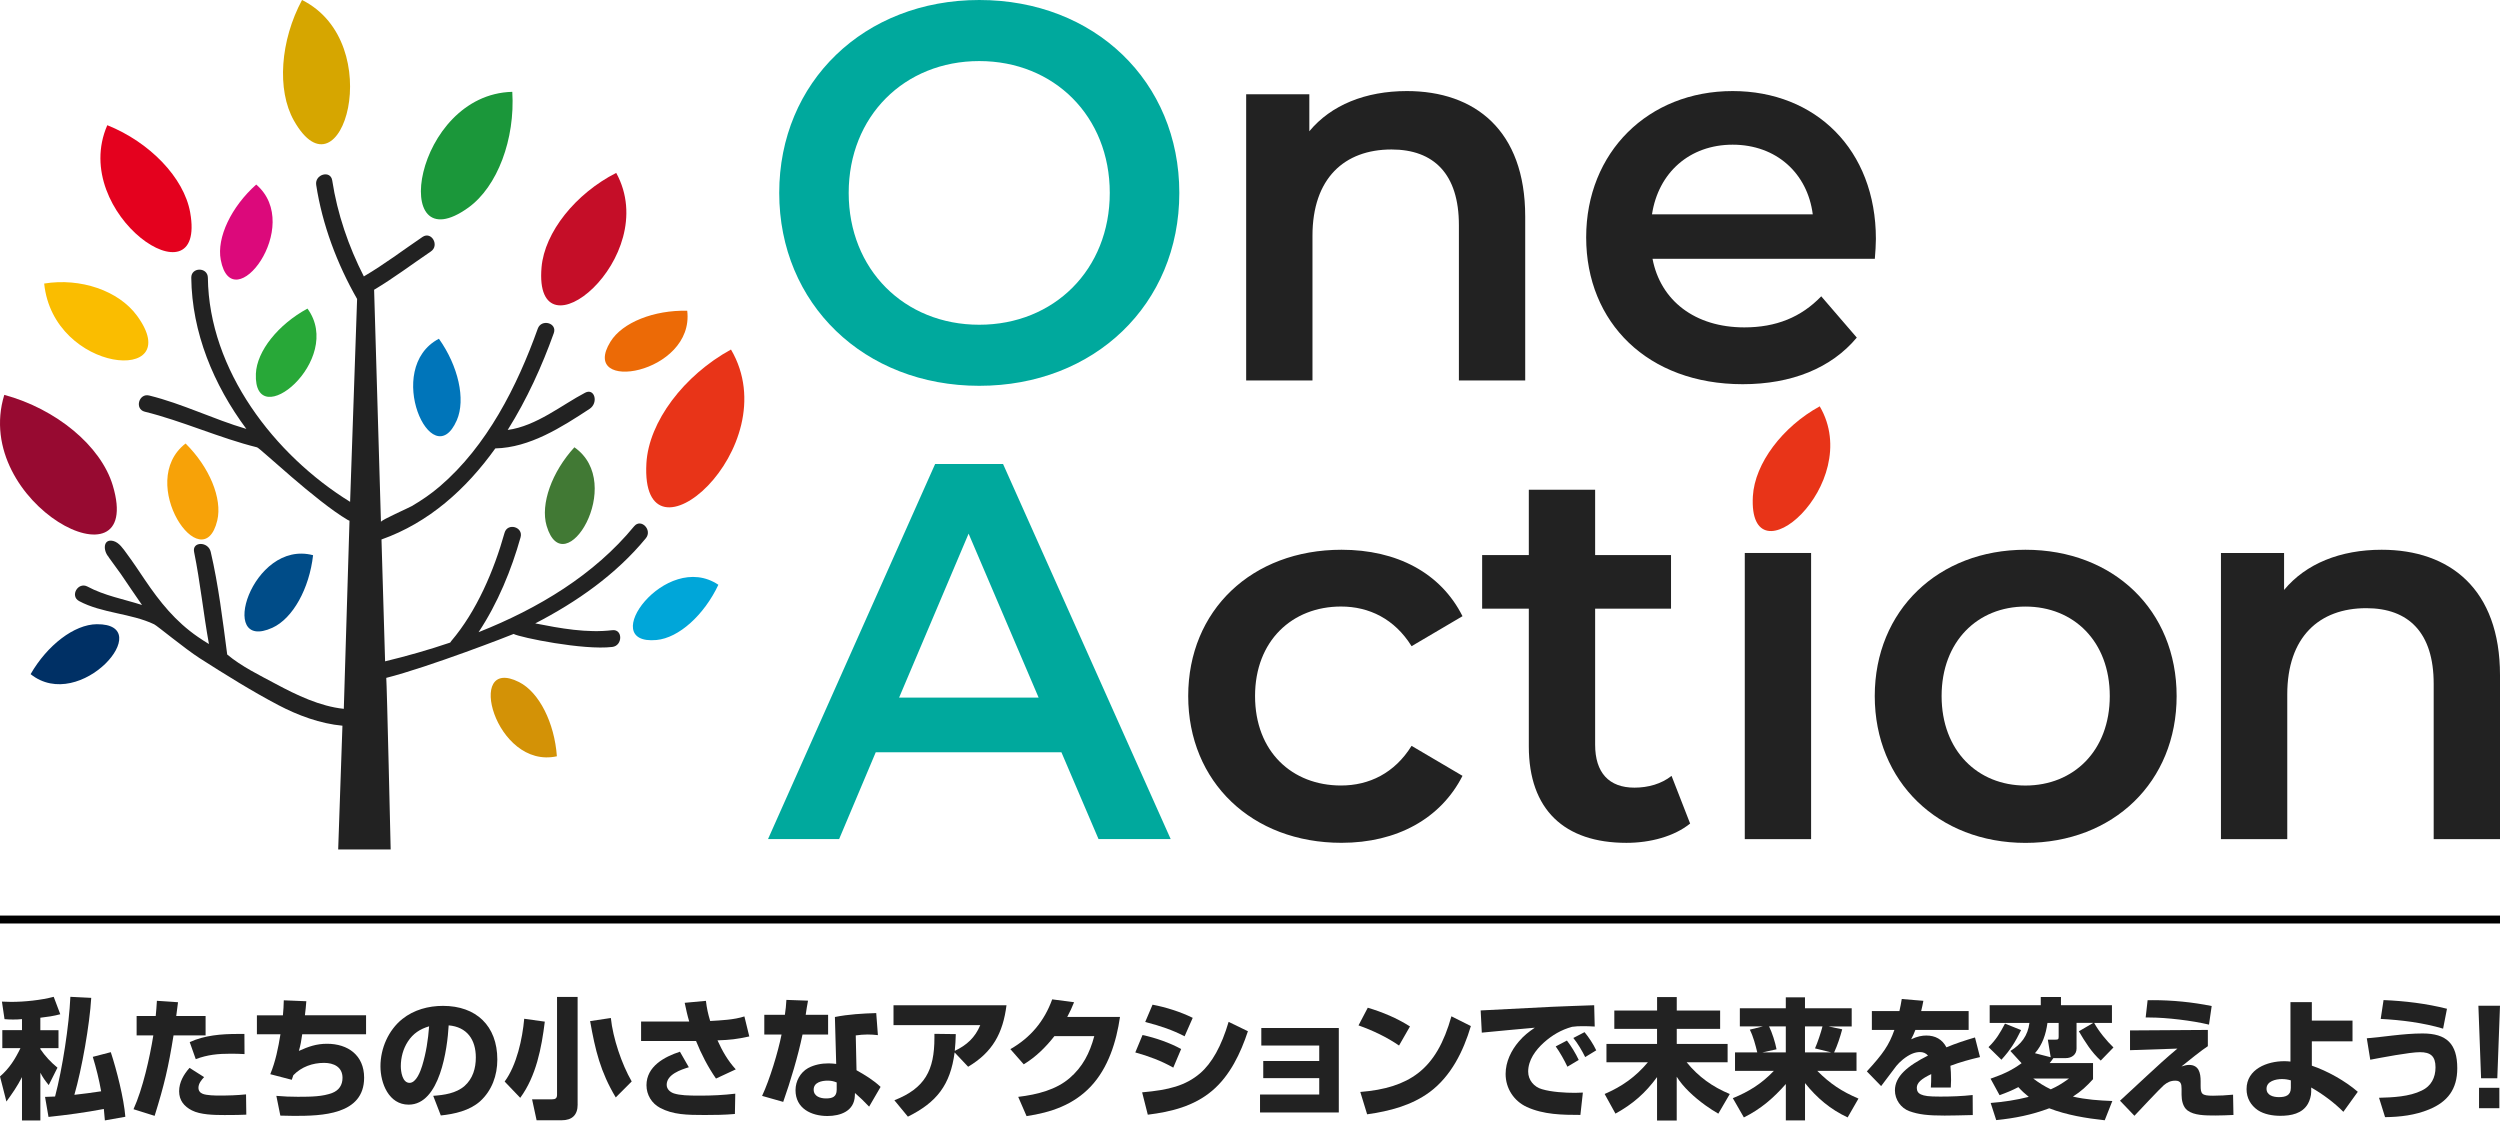 <svg width="531" height="238" viewBox="0 0 531 238" fill="none" xmlns="http://www.w3.org/2000/svg">
<g clip-path="url(#clip0_20_855)">
<path d="M165.507 40.973C165.507 17.411 183.537 0 207.997 0C232.457 0 250.487 17.297 250.487 40.973C250.487 64.649 232.457 81.946 207.997 81.946C183.537 81.946 165.507 64.535 165.507 40.973ZM235.716 40.973C235.716 24.695 223.881 12.971 207.989 12.971C192.096 12.971 180.262 24.695 180.262 40.973C180.262 57.251 192.096 68.975 207.989 68.975C223.889 68.975 235.716 57.251 235.716 40.973Z" fill="#00A99D"/>
<path d="M323.955 45.984V80.813H309.869V47.8C309.869 36.989 304.569 31.75 295.558 31.75C285.531 31.75 278.77 37.893 278.77 50.074V80.805H264.685V20.026H278.101V27.88C282.723 22.299 290.048 19.342 298.834 19.342C313.25 19.35 323.955 27.66 323.955 45.984Z" fill="#222222"/>
<path d="M398.214 54.97H350.996C352.69 63.851 360.015 69.537 370.495 69.537C377.255 69.537 382.555 67.379 386.831 62.938L394.382 71.705C388.969 78.19 380.522 81.604 370.148 81.604C349.98 81.604 336.903 68.511 336.903 50.416C336.903 32.321 350.093 19.342 368.01 19.342C385.588 19.342 398.44 31.75 398.44 50.758C398.44 51.898 398.327 53.609 398.214 54.97ZM350.883 45.527H385.032C383.902 36.761 377.255 30.732 368.018 30.732C358.886 30.732 352.239 36.647 350.883 45.527Z" fill="#222222"/>
<path d="M225.446 159.786H186.006L178.229 178.223H163.127L198.623 98.55H213.047L248.656 178.223H233.328L225.446 159.786ZM220.606 148.176L205.73 113.346L190.967 148.176H220.606Z" fill="#00A99D"/>
<path d="M252.375 147.842C252.375 129.632 265.895 116.768 284.942 116.768C296.663 116.768 306.013 121.664 310.636 130.879L299.818 137.25C296.212 131.449 290.799 128.826 284.829 128.826C274.463 128.826 266.573 136.109 266.573 147.833C266.573 159.672 274.463 166.841 284.829 166.841C290.799 166.841 296.212 164.226 299.818 158.417L310.636 164.788C306.013 173.897 296.663 179.013 284.942 179.013C265.903 179.021 252.375 166.051 252.375 147.842Z" fill="#222222"/>
<path d="M358.983 174.923C355.603 177.653 350.528 179.021 345.454 179.021C332.272 179.021 324.721 171.966 324.721 158.531V129.282H314.807V117.9H324.721V104.017H338.807V117.9H354.925V129.282H338.807V158.189C338.807 164.104 341.735 167.297 347.148 167.297C350.076 167.297 352.892 166.499 355.038 164.796L358.983 174.923Z" fill="#222222"/>
<path d="M386.508 86.305C378.61 90.639 372.713 98.428 372.31 105.394C371.237 124.353 396.213 102.828 386.508 86.305Z" fill="#E83418"/>
<path d="M384.677 117.452H370.591V178.231H384.677V117.452Z" fill="#222222"/>
<path d="M398.198 147.842C398.198 129.632 411.718 116.768 430.2 116.768C448.908 116.768 462.316 129.632 462.316 147.842C462.316 166.051 448.908 179.03 430.2 179.03C411.718 179.021 398.198 166.051 398.198 147.842ZM448.117 147.842C448.117 136.232 440.454 128.834 430.2 128.834C420.06 128.834 412.396 136.232 412.396 147.842C412.396 159.452 420.06 166.849 430.2 166.849C440.454 166.841 448.117 159.443 448.117 147.842Z" fill="#222222"/>
<path d="M531 143.401V178.231H516.914V145.226C516.914 134.415 511.622 129.176 502.603 129.176C492.576 129.176 485.815 135.319 485.815 147.499V178.231H471.73V117.452H485.138V125.306C489.76 119.725 497.085 116.768 505.87 116.768C520.295 116.768 531 125.078 531 143.401Z" fill="#222222"/>
<path d="M40.392 45.12C39.078 37.73 31.777 30.186 22.79 26.593C14.553 45.503 43.974 65.219 40.392 45.12Z" fill="#E4011E"/>
<path d="M62.432 25.623C58.745 19.105 59.544 8.587 64.15 0C82.487 9.158 72.46 43.344 62.432 25.623Z" fill="#D6A600"/>
<path d="M115.022 56.787C115.668 49.308 122.259 41.12 130.882 36.72C140.789 54.791 113.272 77.123 115.022 56.787Z" fill="#C50E28"/>
<path d="M23.959 103.129C21.434 94.672 11.891 86.843 0.911 83.869C-6.196 107.097 30.833 126.129 23.959 103.129Z" fill="#970A31"/>
<path d="M99.461 44.11C105.68 39.645 109.432 29.502 108.81 19.505C87.82 20.034 82.544 56.249 99.461 44.11Z" fill="#1B973A"/>
<path d="M137.296 98.395C137.796 89.58 145.266 79.713 155.262 74.239C167.532 95.145 135.933 122.381 137.296 98.395Z" fill="#E83418"/>
<path d="M29.122 67.085C25.202 61.708 17.07 58.97 9.382 60.225C11.358 79.379 39.779 81.718 29.122 67.085Z" fill="#FABD00"/>
<path d="M46.145 110.559C47.274 105.875 44.45 99.169 39.416 94.2C28.752 102.453 43.071 123.302 46.145 110.559Z" fill="#F7A208"/>
<path d="M57.85 133.339C62.206 131.36 65.707 124.988 66.498 117.925C53.494 114.495 45.999 138.717 57.85 133.339Z" fill="#004C88"/>
<path d="M116.103 111.692C114.74 107.064 117.225 100.229 122 95.006C133.061 102.697 119.822 124.263 116.103 111.692Z" fill="#417934"/>
<path d="M54.349 79.379C54.55 74.556 59.1 68.91 65.304 65.545C73.29 76.455 53.816 92.489 54.349 79.379Z" fill="#28A838"/>
<path d="M46.887 55.19C45.991 50.448 49.145 43.898 54.421 39.197C64.659 47.98 49.323 68.079 46.887 55.19Z" fill="#DC097B"/>
<path d="M129.672 72.56C132.205 68.47 138.925 65.831 145.968 66.002C147.565 79.469 122.791 83.689 129.672 72.56Z" fill="#EC6A06"/>
<path d="M97.032 89.246C98.952 84.83 97.331 77.726 93.225 71.949C81.301 78.198 91.805 101.255 97.032 89.246Z" fill="#0075BA"/>
<path d="M139.434 135.938C144.193 135.498 149.558 130.626 152.583 124.206C141.394 116.694 126.502 137.128 139.434 135.938Z" fill="#00A6D9"/>
<path d="M20.555 132.582C15.78 132.622 10.036 137.038 6.502 143.189C17.054 151.606 33.544 132.468 20.555 132.582Z" fill="#003065"/>
<path d="M110.254 144.876C114.53 147.035 117.773 153.545 118.281 160.633C105.156 163.525 98.638 139.018 110.254 144.876Z" fill="#D39206"/>
<path d="M134.682 111.79C126.228 122.088 114.336 129.249 101.647 134.276C105.705 128.182 108.657 120.964 110.569 114.12C111.19 111.904 107.786 110.959 107.165 113.175C104.938 121.135 101.235 129.836 95.855 136.15C95.758 136.256 95.685 136.37 95.621 136.484C91.014 138.048 86.367 139.36 81.793 140.468L81.027 114.584C91.087 111.024 99.017 103.879 105.204 95.242C112.529 95.079 119.29 90.737 125.219 86.851C127.171 85.572 126.308 82.353 124.283 83.412C119.387 85.963 113.925 90.509 107.834 91.323C111.924 84.814 115.143 77.701 117.628 70.751C118.402 68.584 114.99 67.664 114.223 69.806C109.843 82.06 103.422 94.737 93.418 103.308C91.563 104.897 89.546 106.282 87.432 107.512C86.779 107.895 80.906 110.462 80.914 110.853L79.462 61.545C83.633 59.06 87.505 56.135 91.522 53.406C93.402 52.127 91.635 49.039 89.74 50.326C85.633 53.112 81.672 56.127 77.389 58.645C77.348 58.669 77.324 58.693 77.284 58.718C74.025 52.339 71.645 45.373 70.564 38.325C70.217 36.06 66.821 37.022 67.159 39.27C68.45 47.711 71.612 56.103 75.848 63.5L74.363 106.592C58.269 96.652 44.386 78.597 44.152 58.995C44.127 56.697 40.594 56.697 40.626 58.995C40.764 70.605 45.338 81.71 52.324 91.103C45.338 89.05 38.771 85.751 31.688 84.007C29.477 83.461 28.542 86.9 30.752 87.445C38.609 89.376 46.741 93.075 54.599 95.014C55.244 95.177 67.063 106.445 73.863 110.437C73.992 110.51 74.113 110.568 74.234 110.608L73.024 150.555C67.966 150.033 62.972 147.622 58.535 145.243C55.107 143.401 51.315 141.576 48.258 139.018C47.298 131.71 46.394 124.231 44.757 117.216C44.232 114.975 40.772 114.975 41.223 117.216C42.546 123.725 43.192 130.268 44.378 136.794C43.579 136.305 42.796 135.808 42.022 135.27C37.262 131.987 33.987 127.905 30.776 123.163C29.51 121.281 28.259 119.391 26.912 117.574C26.186 116.588 25.315 115.22 24.048 114.902C21.838 114.356 21.87 117.004 23.112 118.34C22.701 117.9 25.081 121.053 25.662 121.909C27.17 124.1 28.63 126.324 30.163 128.5C26.275 127.253 22.193 126.528 18.587 124.589C16.578 123.514 14.795 126.585 16.804 127.669C21.62 130.26 27.832 130.26 32.737 132.598C33.374 132.899 39.271 137.788 42.385 139.784C47.742 143.214 53.486 146.799 59.108 149.756C63.263 151.94 68.014 153.708 72.734 154.139L71.83 180.423H82.979C82.979 180.423 82.164 144.909 82.043 143.98C91.167 141.666 108.601 134.887 109.093 134.651C110.537 135.417 123.92 138.146 130.051 137.413C132.286 137.144 132.31 133.584 130.051 133.853C124.671 134.496 119.007 133.462 113.683 132.411C122.492 127.864 130.858 122.015 137.183 114.315C138.619 112.555 136.134 110.013 134.682 111.79Z" fill="#222222"/>
<path d="M2.791 216.548C2.162 216.548 1.557 216.524 0.96 216.467L0.411 212.743C1.065 212.768 1.694 212.8 2.356 212.8C5.171 212.8 8.696 212.442 11.407 211.725L12.803 215.424C11.407 215.807 9.987 216.002 8.567 216.165V218.813H12.424V222.626H8.567V222.821C9.576 224.312 10.81 225.64 12.206 226.773L10.35 230.472C9.608 229.559 9.116 228.899 8.575 227.848V237.984H4.671V228.777C3.663 230.741 2.646 232.199 1.363 233.967L0 228.639C1.993 226.928 3.227 224.94 4.348 222.618H0.492V218.805H4.671V216.458C4.05 216.524 3.421 216.548 2.791 216.548ZM21.483 231.792C21.047 229.307 20.442 226.879 19.708 224.475L23.532 223.481C24.766 227.213 26.323 233.34 26.622 237.202L22.274 237.976C22.217 237.177 22.136 236.346 22.056 235.548C18.143 236.289 14.239 236.819 10.302 237.234L9.568 232.981C10.278 232.957 10.988 232.924 11.697 232.9C13.254 227.017 14.674 217.827 14.948 211.725L19.377 211.945C19.047 217.656 17.385 227.05 15.796 232.541C17.716 232.313 19.603 232.093 21.483 231.792Z" fill="#222222"/>
<path d="M33.326 212.572L37.811 212.874C37.706 213.843 37.569 214.837 37.432 215.799H43.668V219.913H36.859C35.77 226.708 34.891 230.431 32.842 237.006L28.356 235.597C30.325 231.262 31.801 224.687 32.567 219.913H29.018V215.799H33.075C33.188 214.723 33.245 213.843 33.326 212.572ZM43.353 228.777C42.78 229.388 42.151 230.154 42.151 231.042C42.151 231.678 42.506 232.118 43.079 232.338C43.95 232.672 45.676 232.696 46.628 232.696C48.516 232.696 50.404 232.639 52.259 232.444L52.316 236.753C51.114 236.81 49.88 236.835 47.693 236.835C45.451 236.835 42.554 236.778 40.747 235.841C39.11 235.01 38.045 233.714 38.045 231.784C38.045 229.877 39.029 228.199 40.255 226.814L43.353 228.777ZM50.493 219.611H51.913L51.937 223.889C50.977 223.832 49.992 223.807 49.041 223.807C46.338 223.807 44.12 224.003 41.578 224.964L40.296 221.347C43.442 219.888 47.048 219.611 50.493 219.611Z" fill="#222222"/>
<path d="M60.278 212.466L65.062 212.662C64.981 213.656 64.901 214.65 64.764 215.644H77.752V219.677H64.191C63.997 221.029 63.86 221.909 63.481 223.213C65.506 222.3 67.2 221.697 69.467 221.697C73.92 221.697 77.34 224.158 77.34 228.899C77.34 236.851 68.208 237.014 62.472 237.014C61.488 237.014 60.536 236.99 59.544 236.957L58.697 232.761C60.23 232.9 61.763 232.957 63.287 232.957C66.264 232.957 68.507 232.9 70.532 232.158C71.984 231.604 72.75 230.472 72.75 228.932C72.75 226.61 70.862 225.755 68.838 225.755C66.401 225.755 64.029 226.586 62.303 228.378C62.166 228.736 62.085 228.989 61.972 229.348L57.406 228.158C58.528 225.453 59.1 222.553 59.568 219.685H54.567V215.652H60.093C60.198 214.593 60.254 213.509 60.278 212.466Z" fill="#222222"/>
<path d="M92.015 232.753C94.314 232.59 96.879 232.232 98.686 230.651C100.437 229.079 101.066 226.895 101.066 224.606C101.066 220.793 99.178 218.12 95.298 217.786C95.024 222.756 93.443 234.627 86.795 234.627C82.584 234.627 80.809 230.097 80.809 226.48C80.809 222.667 82.503 218.805 85.456 216.434C87.916 214.47 91.006 213.648 94.096 213.648C101.123 213.648 105.632 217.868 105.632 225.054C105.632 228.419 104.487 231.629 101.97 233.918C99.727 235.906 96.532 236.623 93.628 236.925L92.015 232.753ZM86.634 221.216C85.626 222.764 85.133 224.614 85.133 226.463C85.133 227.62 85.464 229.999 86.989 229.999C88.409 229.999 89.312 227.539 89.667 226.382C90.514 223.595 90.926 220.891 91.143 217.99C89.199 218.569 87.755 219.506 86.634 221.216Z" fill="#222222"/>
<path d="M107.189 229.722C109.754 226.243 110.964 220.638 111.344 216.385L115.716 216.996C115.03 222.577 113.885 228.565 110.497 233.177L107.189 229.722ZM122.694 234.603C122.694 236.843 121.492 237.943 119.306 237.943H113.973L113.013 233.495H117.249C117.934 233.495 118.314 233.299 118.314 232.525V211.749H122.686V234.603H122.694ZM125.34 216.882L129.745 216.222C130.181 220.475 132.044 226.023 134.174 229.698L130.786 233.095C127.526 227.645 126.437 223.066 125.34 216.882Z" fill="#222222"/>
<path d="M152.075 229.087C150.357 226.602 148.961 223.897 147.84 221.111H136.167V216.972H146.388C146 215.676 145.702 214.324 145.428 212.996L149.937 212.58C150.131 214.185 150.373 215.31 150.841 216.858C153.14 216.719 155.899 216.613 158.109 215.888L159.15 220.141C156.496 220.72 155.076 220.882 152.398 220.972C153.438 223.261 154.56 225.249 156.278 227.131L152.075 229.087ZM146.307 226.683C144.613 227.205 141.604 228.199 141.604 230.415C141.604 231.327 142.314 231.963 143.137 232.24C144.452 232.655 146.113 232.712 148.687 232.712C151.172 232.712 153.688 232.598 156.173 232.297L156.093 236.607C153.963 236.802 151.801 236.827 149.671 236.827C145.952 236.827 142.943 236.77 140.208 235.311C138.433 234.374 137.312 232.549 137.312 230.504C137.312 226.504 141.112 224.459 144.419 223.384L146.307 226.683Z" fill="#222222"/>
<path d="M167.032 212.377L171.622 212.54C171.428 213.558 171.267 214.585 171.13 215.546H175.889V219.742H170.452C169.524 224.239 167.887 229.706 166.354 234.04L161.869 232.769C163.482 229.315 165.257 223.49 165.999 219.742H162.337V215.546H166.709C166.87 214.503 166.975 213.46 167.032 212.377ZM186.466 219.864C185.756 219.783 185.013 219.726 184.279 219.726C183.432 219.726 182.609 219.807 181.762 219.921L181.924 227.319C183.731 228.337 185.53 229.421 187.038 230.855L184.602 235.051C183.344 233.723 182.884 233.315 181.593 232.15L181.569 232.729C181.456 235.988 178.536 237.039 175.744 237.039C172.356 237.039 168.968 235.466 168.968 231.547C168.968 229.641 169.976 227.791 171.646 226.854C172.985 226.137 174.494 225.86 175.994 225.86C176.543 225.86 177.059 225.917 177.608 225.975L177.334 216.01C180.23 215.432 183.182 215.269 186.111 215.179L186.466 219.864ZM175.777 229.527C174.542 229.527 172.824 229.885 172.824 231.433C172.824 232.9 174.276 233.307 175.446 233.307C176.785 233.307 177.713 232.973 177.713 231.458V229.91C177.011 229.633 176.519 229.527 175.777 229.527Z" fill="#222222"/>
<path d="M192.839 237.177L189.967 233.698C196.477 231.132 198.47 227.319 198.47 220.443V219.587L203.011 219.644C202.987 220.834 202.907 222.015 202.794 223.204C205.335 221.99 207.11 220.385 208.207 217.738H189.781V213.517H213.781C213.015 219.481 210.829 223.481 205.633 226.577L202.761 223.538C201.858 230.439 198.962 234.138 192.839 237.177Z" fill="#222222"/>
<path d="M237.886 215.994C237.12 221.265 235.401 226.814 231.682 230.765C227.988 234.684 223.212 236.289 218.041 237.063L216.266 232.973C220.453 232.476 224.333 231.425 227.149 229.022C229.964 226.618 231.464 223.669 232.424 220.076H223.954C222.098 222.447 220.017 224.492 217.444 226.064L214.604 222.838C218.896 220.377 221.792 216.931 223.486 212.263L228.133 212.874C227.697 213.982 227.261 214.919 226.681 215.994H237.886Z" fill="#222222"/>
<path d="M250.874 222.813L249.204 226.765C246.687 225.331 243.928 224.304 241.137 223.538L242.67 219.84C245.3 220.385 248.551 221.518 250.874 222.813ZM242.589 232.012C248.276 231.515 251.802 230.602 254.892 227.979C257.409 225.828 259.458 222.153 260.958 217.045L265.056 219.033C263.523 223.669 261.257 228.476 257.457 231.678C253.577 234.961 248.736 236.151 243.791 236.762L242.589 232.012ZM253.335 216.19L251.608 220.108C248.986 218.756 246.55 217.925 243.242 217.069L244.799 213.395C247.623 213.925 250.761 214.919 253.335 216.19Z" fill="#222222"/>
<path d="M284.361 218.34V236.289H267.63V232.476H280.206V228.997H268.315V225.355H280.206V222.072H267.904V218.349H284.361V218.34Z" fill="#222222"/>
<path d="M299.479 218.015L297.156 222.072C294.558 220.28 291.525 218.846 288.548 217.795L290.516 214.039C293.655 214.976 296.696 216.247 299.479 218.015ZM288.927 231.93C294.179 231.515 298.14 230.276 301.173 227.954C304.505 225.388 306.699 221.494 308.281 215.864L312.411 217.933C310.822 223.286 308.2 228.59 303.666 231.955C299.81 234.798 295.139 236.012 290.379 236.68L288.927 231.93Z" fill="#222222"/>
<path d="M335.677 236.81C331.821 236.81 327.86 236.753 324.302 235.124C321.543 233.853 319.792 231.173 319.792 228.109C319.792 225.543 320.97 223.115 322.608 221.208C323.673 219.962 324.657 219.196 325.996 218.283C322.253 218.642 318.477 218.943 314.734 219.334L314.492 214.617C319.55 214.373 324.633 214.096 329.691 213.843C332.668 213.705 335.652 213.623 338.605 213.509L338.718 218.039C337.871 217.982 337 217.958 336.12 217.958C335.298 217.958 334.749 217.982 333.902 218.096C331.603 218.732 329.667 219.864 327.892 221.461C326.165 223.033 324.584 225.135 324.584 227.62C324.584 229.388 325.819 230.879 327.513 231.344C329.538 231.955 332.434 232.118 334.563 232.118C335.112 232.118 335.661 232.093 336.201 232.061L335.677 236.81ZM335.322 225.135L332.918 226.569C332.288 225.217 331.304 223.473 330.433 222.259L332.813 221.013C333.757 222.235 334.66 223.726 335.322 225.135ZM339.041 223.09L336.693 224.524C336.04 223.196 335.104 221.599 334.176 220.467L336.556 219.229C337.451 220.304 338.436 221.795 339.041 223.09Z" fill="#222222"/>
<path d="M351.965 214.642V211.774H356.143V214.642H365.356V218.536H356.143V221.738H366.945V225.632H358.249C360.766 228.728 363.743 230.847 367.405 232.37L364.969 236.542C364.098 236.045 363.162 235.434 362.234 234.774C359.854 233.063 357.474 230.879 356.135 228.696V238H351.956V228.777C349.472 232.175 346.818 234.497 343.123 236.533L340.824 232.362C344.543 230.757 347.382 228.745 350.012 225.624H341.211V221.73H351.956V218.528H342.881V214.633H351.965V214.642Z" fill="#222222"/>
<path d="M369.543 218.015V214.153H379.304V211.831H383.378V214.153H393.301V218.015H388.355L391.284 218.626C390.848 220.255 390.275 222.023 389.566 223.538H394.325V227.457H385.992C388.751 230.219 391.187 231.816 394.737 233.34L392.437 237.34C388.775 235.629 385.927 233.226 383.386 230.048V237.976H379.312V230.244C376.69 233.226 373.98 235.572 370.398 237.34L368.05 233.25C371.463 231.873 374.198 230.154 376.771 227.449H368.518V223.53H373.246C372.834 221.876 372.423 220.214 371.656 218.699L374.448 218.006H369.543V218.015ZM377.336 222.87L374.327 223.53H379.304V218.006H375.746C376.408 219.334 377.061 221.412 377.336 222.87ZM385.508 222.675C386.024 221.542 386.79 219.253 387.097 218.006H383.378V223.53H388.952L385.508 222.675Z" fill="#222222"/>
<path d="M403.933 212.189L408.524 212.572C408.386 213.314 408.249 213.982 408.056 214.756H418.14V218.756H406.829C406.587 219.416 406.257 220.133 405.926 220.744C407.209 220.133 408.249 219.945 409.153 219.945C411.041 219.945 412.541 220.744 413.42 222.455C415.389 221.624 417.438 220.964 419.487 220.353L420.552 224.524C418.422 225.021 416.316 225.6 414.267 226.374C414.348 227.172 414.405 228.223 414.405 229.413C414.405 229.934 414.38 230.627 414.348 230.985H410.113C410.169 230.244 410.193 229.437 410.193 228.142C408.112 229.136 407.128 229.967 407.128 231.067C407.128 231.727 407.426 232.199 407.975 232.444C408.741 232.778 409.564 232.916 412.105 232.916C414.405 232.916 416.728 232.835 418.995 232.582L419.019 236.835C417.188 236.892 414.074 236.949 413.033 236.949C409.508 236.949 407.539 236.729 405.547 236.012C403.74 235.352 402.481 233.552 402.481 231.596C402.481 228.614 405.16 226.406 409.508 224.198C409.04 223.677 408.467 223.457 407.814 223.457C406.692 223.457 405.547 223.93 404.175 225.029C403.627 225.469 403.11 225.999 402.78 226.406C401.545 228.011 400.698 229.136 399.553 230.684L396.52 227.563C399.964 223.807 401.223 222.015 402.368 218.756H397.584V214.756H403.433C403.635 213.9 403.796 213.045 403.933 212.189Z" fill="#222222"/>
<path d="M422.359 222.406C423.972 220.834 424.844 219.367 425.86 217.412L429.281 218.789C428.046 221.331 427.014 222.984 425.102 225.086L422.359 222.406ZM427.006 223.229C429.305 221.795 430.7 220.027 431.055 217.265H422.609V213.509H433.459V211.766H437.751V213.509H448.577V217.265H444.802C445.762 219.033 447.456 221.102 448.9 222.479L446.197 225.266C444.253 223.522 442.866 221.29 441.551 219.049L444.616 217.257H441.059V222.699C441.059 224.052 439.97 224.744 438.76 224.744H436.138C435.896 225.103 435.621 225.461 435.347 225.795H444.56V229.217C443.084 230.822 442.124 231.727 440.292 232.916C443.027 233.552 445.843 233.747 448.658 233.853L447.045 237.943C443.132 237.527 438.953 236.835 435.258 235.401C431.491 236.81 428.014 237.503 423.997 237.91L422.819 234.269C425.634 234.049 428.175 233.657 430.91 232.973C430.087 232.313 429.41 231.702 428.7 230.904C427.328 231.621 426.159 232.093 424.706 232.615L422.795 229.111C425.416 228.174 427.086 227.482 429.385 225.828L427.006 223.229ZM439.445 229.087H431.87C433.016 229.967 434.25 230.741 435.589 231.376C437.122 230.684 438.05 230.081 439.445 229.087ZM435.565 224.557L434.96 220.825H436.517C437.203 220.825 437.259 220.711 437.259 220.165V217.265H434.879C434.548 219.669 433.839 221.876 432.225 223.701L435.565 224.557Z" fill="#222222"/>
<path d="M468.947 218.756V222.21C467.906 222.846 464.405 225.632 463.34 226.52C463.857 226.357 464.405 226.186 464.954 226.186C467.059 226.186 467.414 227.93 467.414 229.641V230.578C467.414 232.37 467.664 232.729 470.036 232.729C471.488 232.729 472.852 232.647 474.304 232.509L474.384 236.819C473.102 236.876 471.811 236.933 470.552 236.933C468.31 236.933 466.011 236.908 464.623 235.857C463.639 235.116 463.365 233.674 463.365 232.541V231.27C463.365 230.276 463.227 229.535 462.05 229.535C461.041 229.535 460.356 229.869 459.589 230.504C458.96 231.026 454.12 236.167 453.353 236.99L450.288 233.788C452.175 232.077 454.031 230.309 455.919 228.574C458.048 226.586 460.235 224.598 462.477 222.724L452.417 223.058V218.862L468.947 218.756ZM457.217 212.434C461.428 212.434 465.64 212.849 469.762 213.68L469.189 217.632C465.664 216.776 460.17 216.116 456.532 216.116H455.741L456.152 212.442H457.217V212.434Z" fill="#222222"/>
<path d="M499.675 221.184H491.035V226.349C494.318 227.457 498.166 229.608 500.796 231.898L497.731 236.151C495.787 234.187 493.278 232.338 490.898 230.985V231.922C490.898 232.721 490.599 233.747 490.212 234.431C489.01 236.558 486.574 236.998 484.331 236.998C482.742 236.998 480.911 236.696 479.571 235.808C478.039 234.757 477.167 233.209 477.167 231.335C477.167 227.058 481.572 225.396 485.178 225.396C485.614 225.396 486.025 225.421 486.493 225.478V212.857H491.035V216.776H499.675V221.184ZM484.662 229.193C483.403 229.193 481.411 229.633 481.411 231.238C481.411 232.672 482.887 233.03 484.033 233.03C485.428 233.03 486.574 232.696 486.574 231.067V229.47C485.888 229.274 485.348 229.193 484.662 229.193Z" fill="#222222"/>
<path d="M508.17 219.945C510.356 219.701 512.518 219.506 514.543 219.506C519.657 219.506 521.924 221.689 521.924 226.903C521.924 231.319 519.899 234.024 515.914 235.654C512.986 236.868 509.759 237.25 506.589 237.283L505.306 233.169C508.234 233.087 511.727 232.949 514.406 231.621C516.374 230.684 517.302 228.891 517.302 226.708C517.302 224.337 516.261 223.481 513.994 223.481C511.832 223.481 505.822 224.638 503.442 225.086L502.708 220.532C504.459 220.385 506.314 220.165 508.17 219.945ZM519.738 214.259L518.915 218.487C514.761 217.241 509.977 216.638 505.661 216.418L506.266 212.417C510.8 212.605 515.333 213.151 519.738 214.259Z" fill="#222222"/>
<path d="M531 213.623L530.427 229.03H526.982L526.41 213.623H531ZM530.863 231.042V235.377H526.547V231.042H530.863Z" fill="#222222"/>
<path d="M0 195.308H531" stroke="black" stroke-width="1.683" stroke-miterlimit="10"/>
</g>
<defs>
<clipPath id="clip0_20_855">
<rect width="531" height="238" fill="white"/>
</clipPath>
</defs>
</svg>
